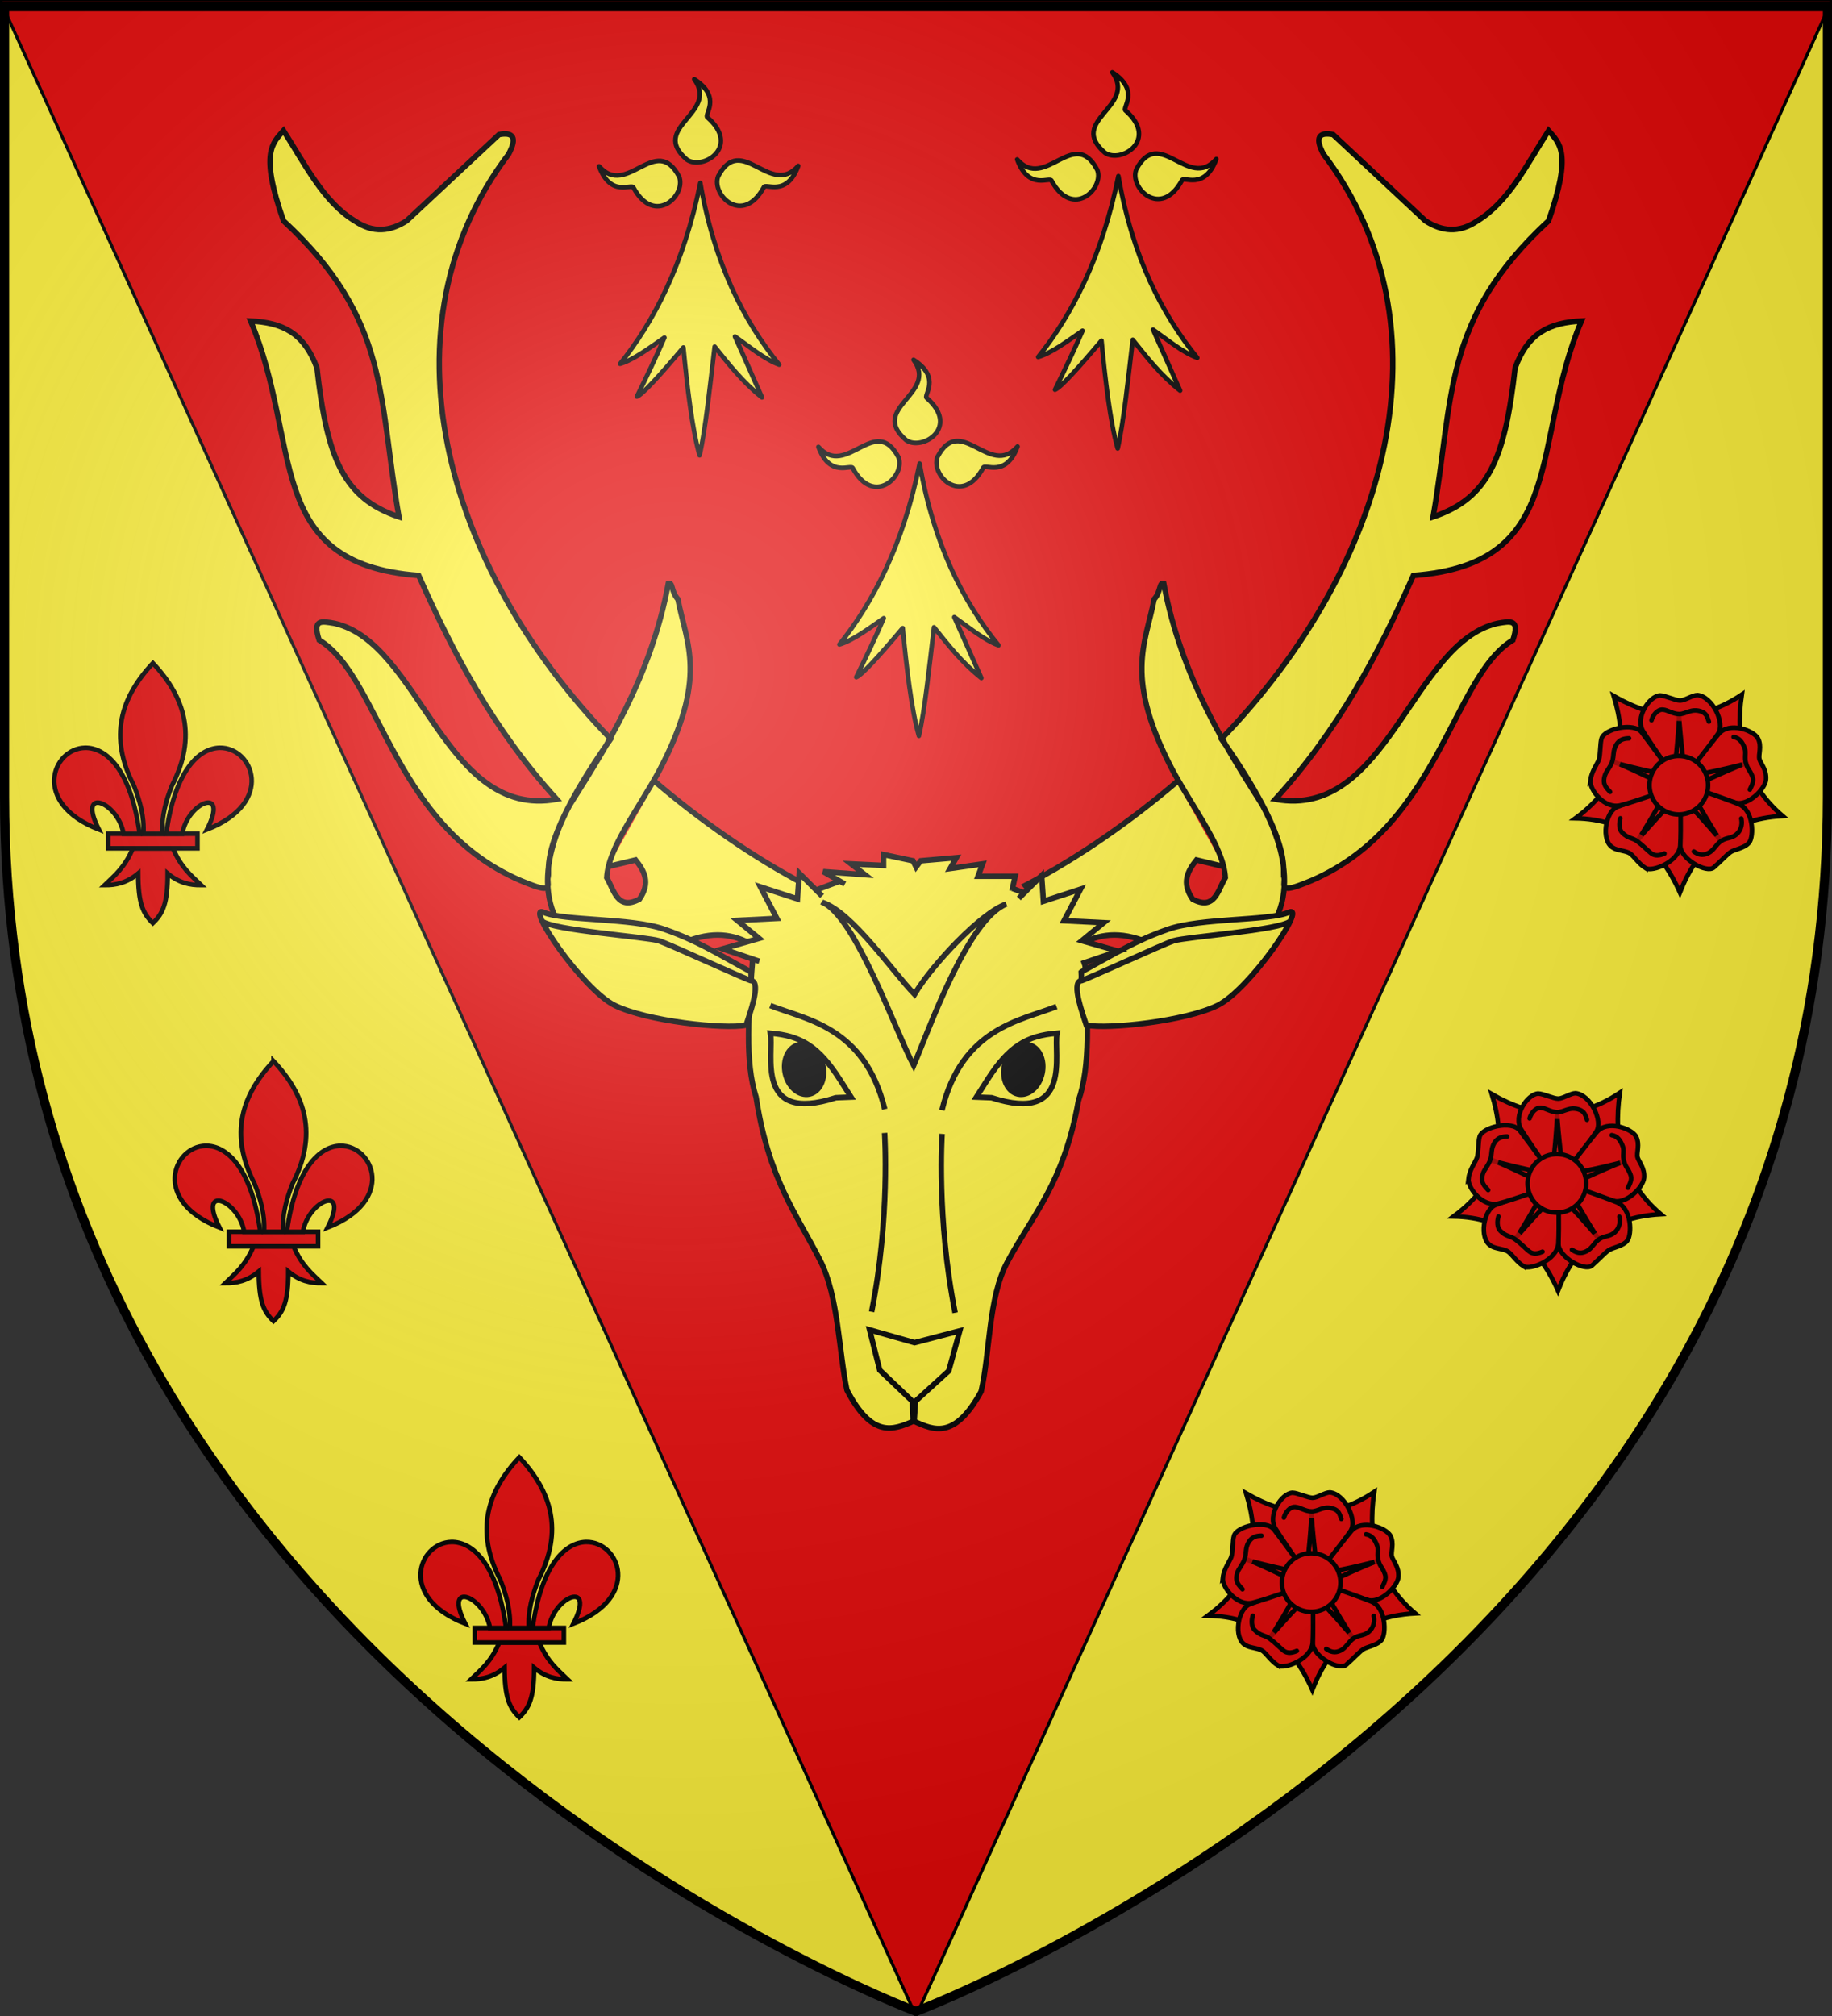 <svg xmlns="http://www.w3.org/2000/svg" xmlns:xlink="http://www.w3.org/1999/xlink" width="600" height="660" version="1.0"><rect width="100%" height="100%" fill="#333333" stroke="none"/><desc>Blason de la commune de Cleden Cap Sizun (finistere)</desc><defs><radialGradient xlink:href="#b" id="c" cx="221.445" cy="226.331" r="300" fx="221.445" fy="226.331" gradientTransform="matrix(1.353 0 0 1.349 -77.63 -85.747)" gradientUnits="userSpaceOnUse"/><linearGradient id="b"><stop offset="0" style="stop-color:#fff;stop-opacity:.314"/><stop offset=".19" style="stop-color:#fff;stop-opacity:.251"/><stop offset=".6" style="stop-color:#6b6b6b;stop-opacity:.125"/><stop offset="1" style="stop-color:#000;stop-opacity:.125"/></linearGradient></defs><g style="display:inline"><path d="M300 658.5s298.5-112.32 298.5-397.772V2.176H1.5v258.552C1.5 546.18 300 658.5 300 658.5" style="fill:#fcef3c;fill-opacity:1;fill-rule:evenodd;stroke:none;stroke-width:1px;stroke-linecap:butt;stroke-linejoin:miter;stroke-opacity:1"/></g><path d="m0 0 300 660L600 0z" style="fill:#e20909;fill-rule:evenodd;stroke:#000;stroke-width:1px;stroke-linecap:butt;stroke-linejoin:miter;stroke-opacity:1"/><path d="M297.423 269.843c-10.549-.068-19.808 4.53-26.826 6.918-5.243 1.173-9.408 5.973-14.735 14.682-1.502 18.608-2.41 31.577.664 41.116 3.467 22.644 11 31.768 17.604 44.84 4.979 9.856 5.053 24.884 7.275 35.368 6.902 13.224 12.61 10.963 18.288 8.49 5.622 2.599 11.256 4.986 18.452-8.08 2.455-10.432 1.943-25.626 7.14-35.369 6.894-12.92 15.552-21.703 19.523-44.264 3.286-9.467 2.668-22.454 1.581-41.09-5.131-8.826-9.188-13.718-14.403-15.008-7.665-2.8-18.076-7.533-29.968-7.53-.46-.013-3.533-.066-4.595-.073z" style="fill:#fcef3c;fill-opacity:1;fill-rule:evenodd;stroke:#000;stroke-width:1.5;stroke-linecap:butt;stroke-linejoin:miter;stroke-miterlimit:4;stroke-dasharray:none;stroke-opacity:1" transform="matrix(1.196 0 0 1.196 -59.181 -38.588)"/><g style="fill:#fcef3c;stroke:#000;stroke-width:2.207;stroke-miterlimit:4;stroke-dasharray:none;stroke-opacity:1"><path d="M225.07 598.835c.85-2.821-4.264-13.577 25.463-55.075C181.86 474.127 156.16 378.625 209 310.294c3.586-6.609 1.929-8.93-3.914-7.828l-37.573 34.442c-6.686 4.219-13.663 5.022-21.135 0-12.66-7.494-20.235-22.614-28.962-36.007-4.448 5.012-9.728 8.718 0 36.007 43.528 39.4 38.52 70.9 46.985 118.199-22.744-7.436-29.308-23.728-33.36-59.411-5.355-14.3-14.172-18.12-26.99-18.787 21.002 48.66 4.86 96.948 68.37 101.595 14.42 31.847 30.655 61.823 56.149 89.322-45.659 8.226-55.46-62.501-90.38-70.21-5.452-.916-9.095-1.733-6.261 6.673 25.389 14.79 30.15 77.932 87.088 98.004 8.461 2.983 5.3-.966 6.053-3.458zm24.394-4.11c2.689-.602 8.51-2.004 11.2-2.633 3.643 4.438 6.165 9.156 1.565 15.655-8.96 4.67-10.238-3.463-13.307-8.61.708-11.978 12.426-26.7 21.135-42.27 20.317-37.718 11.301-50.992 7.827-68.884-2.869-3.127-2.007-6.987-3.914-6.262-7.005 37.53-26.1 66.73-40.117 88.453-8.007 14.828-20.16 45.465 12.72 62.622 18.422 1.715 32.154.08 36.008-8.61 11.284-4.042 19.482-1.913 26.614 2.348l21.135-24.266c-21.81-11.085-43.795-26.389-61.625-41.352" style="fill:#fcef3c;fill-opacity:1;fill-rule:evenodd;stroke:#000;stroke-width:2.207;stroke-linecap:butt;stroke-linejoin:miter;stroke-miterlimit:4;stroke-dasharray:none;stroke-opacity:1" transform="matrix(.805 0 0 .82 -1.673 -203.97)"/></g><path d="M255.134 298.3c-9.704-5.237-14.709-8.516-23.745-11.672s-27.703-2.26-33.025-4.623 10.672 21.133 19.458 25.464 29.939 6.6 35.965 5.427c.954-3.012 4.178-11.598 1.493-12.191-1.87-.413-22.43-10.013-25.309-10.903-3.617-1.12-29.336-2.921-32.018-5.38 2.738 2.483 28.762 4.298 31.997 5.387 2.663.897 25.228 11.229 25.234 10.902.005-.326-.082-2.263-.05-2.41z" style="fill:#fcef3c;fill-opacity:1;fill-rule:evenodd;stroke:#000;stroke-width:1.5;stroke-linecap:butt;stroke-linejoin:miter;stroke-miterlimit:4;stroke-dasharray:none;stroke-opacity:1" transform="matrix(1.196 0 0 1.196 -59.181 -38.588)"/><g style="fill:#fcef3c;stroke:#000;stroke-width:2.207;stroke-miterlimit:4;stroke-dasharray:none;stroke-opacity:1"><path d="M225.07 598.835c.85-2.821-4.264-13.577 25.463-55.075C181.86 474.127 156.16 378.625 209 310.294c3.586-6.609 1.929-8.93-3.914-7.828l-37.573 34.442c-6.686 4.219-13.663 5.022-21.135 0-12.66-7.494-20.235-22.614-28.962-36.007-4.448 5.012-9.728 8.718 0 36.007 43.528 39.4 38.52 70.9 46.985 118.199-22.744-7.436-29.308-23.728-33.36-59.411-5.355-14.3-14.172-18.12-26.99-18.787 21.002 48.66 4.86 96.948 68.37 101.595 14.42 31.847 30.655 61.823 56.149 89.322-45.659 8.226-55.46-62.501-90.38-70.21-5.452-.916-9.095-1.733-6.261 6.673 25.389 14.79 30.15 77.932 87.088 98.004 8.461 2.983 5.3-.966 6.053-3.458zm24.394-4.11c2.689-.602 8.51-2.004 11.2-2.633 3.643 4.438 6.165 9.156 1.565 15.655-8.96 4.67-10.238-3.463-13.307-8.61.708-11.978 12.426-26.7 21.135-42.27 20.317-37.718 11.301-50.992 7.827-68.884-2.869-3.127-2.007-6.987-3.914-6.262-7.005 37.53-26.1 66.73-40.117 88.453-8.007 14.828-20.16 45.465 12.72 62.622 18.422 1.715 32.154.08 36.008-8.61 11.284-4.042 19.482-1.913 26.614 2.348l21.135-24.266c-21.81-11.085-43.795-26.389-61.625-41.352" style="fill:#fcef3c;fill-opacity:1;fill-rule:evenodd;stroke:#000;stroke-width:2.207;stroke-linecap:butt;stroke-linejoin:miter;stroke-miterlimit:4;stroke-dasharray:none;stroke-opacity:1" transform="matrix(-.805 0 0 .82 601.692 -203.97)"/></g><path d="M345.616 298.3c9.704-5.238 14.709-8.517 23.745-11.672s27.703-2.26 33.025-4.623-10.672 21.133-19.458 25.464-29.939 6.6-35.965 5.427c-.954-3.012-4.178-11.598-1.493-12.191 1.87-.414 22.43-10.013 25.309-10.903 3.617-1.12 29.336-2.921 32.018-5.38-2.738 2.483-28.762 4.297-31.997 5.387-2.663.897-25.228 11.229-25.234 10.902-.005-.326.082-2.264.05-2.41zM287.614 396.285l2.778 11.036 8.928 8.494.218 5.139.296.003.333-5.132 9.114-8.293 3.024-10.972-12.383 3.228zM307.423 336.163c5.483-22.58 21.677-24.538 31.363-28.372M274.63 279.246c8.962 3.584 20.134 35.429 25.043 44.675 4.185-9.781 14.836-40.071 25.391-44.188-6.798 2.232-20.402 16.667-25.146 24.71-6.168-6.373-17.009-22.436-25.288-25.197zM311.025 391.61c-5.129-25.807-3.556-48.956-3.556-48.956" style="fill:#fcef3c;fill-opacity:1;fill-rule:evenodd;stroke:#000;stroke-width:1.5;stroke-linecap:butt;stroke-linejoin:miter;stroke-miterlimit:4;stroke-dasharray:none;stroke-opacity:1" transform="matrix(1.196 0 0 1.196 -59.181 -38.588)"/><path d="M291.766 335.894c-5.483-22.58-21.676-24.538-31.363-28.372M288.164 391.34c5.129-25.806 3.556-48.955 3.556-48.955" style="fill:#fcef3c;fill-opacity:1;fill-rule:evenodd;stroke:#000;stroke-width:1.5;stroke-linecap:butt;stroke-linejoin:miter;stroke-miterlimit:4;stroke-dasharray:none;stroke-opacity:1;display:inline" transform="matrix(1.196 0 0 1.196 -59.181 -38.588)"/><path d="m274.6 277.528-6.25-6.238-.491 7.044-10.163-3.307 4.518 8.636-10.865.54 5.996 4.93-9.981 2.865 10.054 3.409" style="fill:#fcef3c;fill-opacity:1;fill-rule:evenodd;stroke:#000;stroke-width:1.5;stroke-linecap:butt;stroke-linejoin:miter;stroke-miterlimit:4;stroke-dasharray:none;stroke-opacity:1" transform="matrix(1.196 0 0 1.196 -59.181 -38.588)"/><path d="m328.47 278.167 6.25-6.238.49 7.044 10.163-3.307-4.518 8.636 10.865.54-5.995 4.93 9.98 2.864-10.053 3.41" style="fill:#fcef3c;fill-opacity:1;fill-rule:evenodd;stroke:#000;stroke-width:1.5;stroke-linecap:butt;stroke-linejoin:miter;stroke-miterlimit:4;stroke-dasharray:none;stroke-opacity:1;display:inline" transform="matrix(1.196 0 0 1.196 -59.181 -38.588)"/><path d="m280.836 274.25-5.936-3.392 11.448.848-3.816-2.968 8.903.424v-2.968l8.056 1.696.848 1.696 1.272-1.696 9.751-.848-1.696 2.968 8.904-1.272-1.272 3.392h10.175l-.847 3.815" style="fill:#fcef3c;fill-opacity:1;fill-rule:evenodd;stroke:#000;stroke-width:1.5;stroke-linecap:butt;stroke-linejoin:miter;stroke-miterlimit:4;stroke-dasharray:none;stroke-opacity:1" transform="matrix(1.196 0 0 1.196 -59.181 -38.588)"/><g style="fill:#fcef3c;stroke:#000;stroke-width:1.045;stroke-miterlimit:4;stroke-dasharray:none;stroke-opacity:1"><path d="m137.856 186.62-2.18-3.422c-4.011-6.225-7.39-8.317-13.227-8.77.747 3.803-3.126 17.362 12.494 12.306z" style="fill:#fcef3c;fill-opacity:1;fill-rule:evenodd;stroke:#000;stroke-width:1.045;stroke-linecap:butt;stroke-linejoin:miter;stroke-miterlimit:4;stroke-dasharray:none;stroke-opacity:1" transform="matrix(1.716 0 0 1.716 42.177 38.94)"/><path d="M125.315 182.12c.566 2.59 2.627 4.337 4.603 3.904 1.976-.434 3.116-2.884 2.546-5.472-.566-2.588-2.627-4.336-4.603-3.903s-3.116 2.884-2.546 5.472z" style="color:#000;fill:#000;fill-opacity:1;fill-rule:nonzero;stroke:#000;stroke-width:1.045;stroke-linecap:butt;stroke-linejoin:miter;marker:none;marker-start:none;marker-mid:none;marker-end:none;stroke-miterlimit:4;stroke-dasharray:none;stroke-dashoffset:0;stroke-opacity:1;visibility:visible;display:inline;overflow:visible" transform="matrix(1.716 0 0 1.716 42.177 38.94)"/></g><g style="fill:#fcef3c;stroke:#000;stroke-width:1.045;stroke-miterlimit:4;stroke-dasharray:none;stroke-opacity:1"><path d="m161.76 186.62 2.179-3.422c4.012-6.225 7.392-8.317 13.228-8.77-.747 3.803 3.126 17.362-12.495 12.306z" style="fill:#fcef3c;fill-opacity:1;fill-rule:evenodd;stroke:#000;stroke-width:1.045;stroke-linecap:butt;stroke-linejoin:miter;stroke-miterlimit:4;stroke-dasharray:none;stroke-opacity:1" transform="matrix(1.716 0 0 1.716 42.177 38.94)"/><path d="M174.301 182.12c-.566 2.59-2.628 4.337-4.603 3.904-1.976-.434-3.116-2.884-2.546-5.472.566-2.588 2.627-4.336 4.603-3.903s3.116 2.884 2.546 5.472z" style="color:#000;fill:#000;fill-opacity:1;fill-rule:nonzero;stroke:#000;stroke-width:1.045;stroke-linecap:butt;stroke-linejoin:miter;marker:none;marker-start:none;marker-mid:none;marker-end:none;stroke-miterlimit:4;stroke-dasharray:none;stroke-dashoffset:0;stroke-opacity:1;visibility:visible;display:inline;overflow:visible" transform="matrix(1.716 0 0 1.716 42.177 38.94)"/></g><g style="fill:#e20909;stroke:#000;stroke-width:1.498;stroke-miterlimit:4;stroke-dasharray:none;stroke-opacity:1"><path d="M29.739 62.946c-2.69 6.35-6.016 8.922-9.244 12.043 3.619.016 7.225-.679 10.963-3.814.064 9.675 1.458 12.982 4.819 16.232 3.323-3.149 4.859-6.547 4.847-16.232 3.738 3.135 7.335 3.83 10.954 3.814-3.228-3.121-6.545-5.693-9.235-12.043z" style="fill:#e20909;fill-opacity:1;fill-rule:evenodd;stroke:#000;stroke-width:1.498;stroke-linecap:butt;stroke-linejoin:miter;stroke-miterlimit:4;stroke-dasharray:none;stroke-opacity:1" transform="translate(13.754 214.717)scale(1.001)"/><path d="M21.707 58.178h29.159v4.772H21.707z" style="color:#000;fill:#e20909;fill-opacity:1;fill-rule:nonzero;stroke:#000;stroke-width:1.498;stroke-linecap:butt;stroke-linejoin:miter;marker:none;marker-start:none;marker-mid:none;marker-end:none;stroke-miterlimit:4;stroke-dasharray:none;stroke-dashoffset:0;stroke-opacity:1;visibility:visible;display:inline;overflow:visible" transform="translate(13.754 214.717)scale(1.001)"/><path d="M126.281 7.938C91.34 45.032 77.89 87.763 105.656 141.28c6.342 16.259 11.339 33.045 10.313 52.25h20.625c-1.026-19.205 3.97-35.991 10.312-52.25 27.767-53.518 14.317-96.249-20.625-133.343z" style="fill:#e20909;fill-opacity:1;fill-rule:evenodd;stroke:#000;stroke-width:4.983;stroke-linecap:butt;stroke-linejoin:miter;stroke-miterlimit:4;stroke-dasharray:none;stroke-opacity:1" transform="translate(12.073 214.717)scale(.301)"/><path d="M52.25 100c-35.235.845-58.727 60.018 15.219 88.875-24.44-47.874 20.895-30.132 26.875 4.656h17.531c-9.68-70.66-37.052-94.073-59.625-93.531zM198.969 100c-22.302.418-48.765 24.284-58.25 93.531h17.5c5.98-34.788 51.346-52.53 26.906-4.656 74.894-29.227 49.821-89.549 13.844-88.875z" style="fill:#e20909;fill-opacity:1;fill-rule:evenodd;stroke:#000;stroke-width:4.983;stroke-linecap:butt;stroke-linejoin:miter;stroke-miterlimit:4;stroke-dasharray:none;stroke-opacity:1" transform="translate(12.073 214.717)scale(.301)"/></g><g style="fill:#e20909;stroke:#000;stroke-width:19.231;stroke-miterlimit:4;stroke-dasharray:none;stroke-opacity:1;display:inline"><path d="M530 390a50 50 0 1 1-100 0 50 50 0 1 1 100 0" style="fill:#e20909;fill-opacity:1;stroke:#000;stroke-width:19.231;stroke-linecap:round;stroke-linejoin:round;stroke-miterlimit:4;stroke-dasharray:none;stroke-opacity:1" transform="translate(512.477 226.719)scale(.078)"/><path d="M775 390a295 295 0 1 1-590 0 295 295 0 1 1 590 0" style="fill:#e20909;fill-opacity:1;stroke:#000;stroke-width:19.231;stroke-linecap:round;stroke-linejoin:round;stroke-miterlimit:4;stroke-dasharray:none;stroke-opacity:1" transform="translate(512.477 226.719)scale(.078)"/><path d="M743.277-8.82C713.95 189.882 756.022 364.79 915 500.726 680.998 513.408 555.187 639.194 483.44 821.5c-85.37-192.324-223.763-307.39-438.44-311.3C253.66 356.38 261.43 180.241 205.586-2.967 375.044 94.44 551.7 118.655 743.277-8.82z" style="fill:#e20909;fill-opacity:1;stroke:#000;stroke-width:19.231;stroke-linecap:round;stroke-linejoin:miter;marker-start:none;stroke-miterlimit:4;stroke-dasharray:none;stroke-opacity:1" transform="translate(512.477 228.097)scale(.078)"/><g style="fill:#e20909;stroke:#000;stroke-width:19.231;stroke-miterlimit:4;stroke-dasharray:none;stroke-opacity:1"><path d="M400.097-5.46c20.506 0 63.64 21.213 84.146 21.213s52.326-22.628 72.832-22.628c61.553 5.292 118.31 116.8 86.267 162.635-31.724 45.378-155.63 221.785-159.806 216.374-11.012-14.266-121.525-174.155-154.15-226.274C292.998 87.73 355.505-3.624 400.097-5.46z" style="fill:#e20909;fill-opacity:1;stroke:#000;stroke-width:19.231;stroke-linecap:round;stroke-linejoin:miter;stroke-miterlimit:4;stroke-dasharray:none;stroke-opacity:1" transform="translate(512.477 228.097)scale(.078)"/><path d="M810.791 174.165c18.44 33.172.71 69.645 7.046 89.147s30.48 44.232 27.056 84.903c-3.314 39.356-75.781 112.578-129.007 96.348s-241.061-66.152-237.207-71.795c10.165-14.881 128.079-169.394 167.565-216.527 44.042-52.572 146.107-15.249 164.547 17.924z" style="fill:#e20909;fill-opacity:1;stroke:#000;stroke-width:19.231;stroke-linecap:round;stroke-linejoin:miter;stroke-miterlimit:4;stroke-dasharray:none;stroke-opacity:1" transform="translate(512.477 228.097)scale(.078)"/><path d="M774.558 611.754c-18.889 24.312-62.455 28.773-79.045 40.826s-39.8 37.65-69.664 63.944-139.603-35.016-140.62-90.93c-1.008-55.36-5.178-263.671 1.38-261.749 17.294 5.07 186.54 63.808 243.568 86.797 63.608 25.64 64.38 135.369 44.38 161.112z" style="fill:#e20909;fill-opacity:1;stroke:#000;stroke-width:19.231;stroke-linecap:round;stroke-linejoin:miter;stroke-miterlimit:4;stroke-dasharray:none;stroke-opacity:1" transform="translate(512.477 228.097)scale(.078)"/><path d="M339.58 719.623c-28.08-17.066-48.333-49.289-64.923-61.342s-55.633-12.45-72.223-24.504c-51.88-28.502-32.566-154.05 20.297-172.296 52.338-18.065 261.776-97.935 261.974-91.104.524 18.014 4.435 192.527.194 253.868-4.73 68.418-117.237 112.444-145.318 95.378z" style="fill:#e20909;fill-opacity:1;stroke:#000;stroke-width:19.231;stroke-linecap:round;stroke-linejoin:miter;stroke-miterlimit:4;stroke-dasharray:none;stroke-opacity:1" transform="translate(512.477 228.097)scale(.078)"/><path d="M107.795 351.282c4.465-38.793 29.469-68.93 35.806-88.432s4.549-68.07 10.886-87.573c11.075-39.764 135.033-70.092 168.721-25.454 33.354 44.194 165.55 221.528 159.114 223.828-16.97 6.064-189.043 67.417-248.693 82.34-66.53 16.643-130.348-65.496-125.834-104.71z" style="fill:#e20909;fill-opacity:1;stroke:#000;stroke-width:19.231;stroke-linecap:round;stroke-linejoin:miter;stroke-miterlimit:4;stroke-dasharray:none;stroke-opacity:1" transform="translate(512.477 228.097)scale(.078)"/></g><path d="M200 273c0 4 242 64 254 55 11-9 29-252 26-252s20 244 29 254c9 11 252-47 251-50s-226 94-231 106c-4 12 123 221 126 219S495 417 480 418c-12.5 0-178 184-176 187 3 2 131-211 126-223-4-12-226-114-228-109z" style="fill:#e20909;fill-opacity:1;stroke:#000;stroke-width:19.231;stroke-linecap:round;stroke-linejoin:round;stroke-miterlimit:4;stroke-dasharray:none;stroke-opacity:1" transform="translate(512.477 228.097)scale(.078)"/><path d="M617 390a137 137 0 1 1-274 0 137 137 0 1 1 274 0z" style="fill:#e20909;fill-opacity:1;stroke:#000;stroke-width:21.367;stroke-linecap:butt;stroke-miterlimit:4;stroke-dasharray:none;stroke-opacity:1" transform="translate(516.221 229.761)scale(.07)"/><path d="M364.214 98.825c5.76-21.596 25.085-46.08 47.179-44.74 20.747 1.258 41.21 18.254 68.93 18.66s50.62-24.591 90.723-11.464c23.808 7.793 27.23 23.178 34.14 43.244M708.989 169.092c23.397 3.543 36.968 20.863 46.573 47.22 7.118 19.528-2.426 37.857 5.754 64.346s14.234 23.382 25.987 52.415c7.25 17.91 2.848 30.887-10.06 56.791M741.214 511.187c3.737 17.232 4.106 46.676-22.178 68.037-20.787 16.893-40.57 11.014-63.235 26.98-22.665 15.964-29.148 38.696-54.025 50.709-23.99 11.585-42.352 5.137-59.736-7.035M418.407 658.317c-20.267 8.473-39.756 11.977-56.843-2.093-16.046-13.213-34.455-32.572-56.643-49.194-22.187-16.622-38.106-10.456-63.85-36.612-13.554-13.77-13.813-39.753-7.608-60.049M190.302 399.552c-14.321-16.657-33.43-30.046-22.328-67.644 5.886-19.935 22.063-32.911 31.015-59.15 8.952-26.237 1.596-45.72 17.637-71.642 13.305-21.501 32.146-26.014 53.365-26.385" style="fill:#e20909;fill-opacity:.75;fill-rule:evenodd;stroke:#000;stroke-width:19.231;stroke-linecap:round;stroke-linejoin:miter;stroke-miterlimit:4;stroke-dasharray:none;stroke-opacity:1" transform="translate(512.477 228.097)scale(.078)"/></g><g style="fill:#fcef3c;stroke:#000;stroke-width:3.933;stroke-miterlimit:4;stroke-dasharray:none;stroke-opacity:1;display:inline"><g style="fill:#fcef3c;fill-opacity:1;stroke:#000;stroke-width:3.933;stroke-miterlimit:4;stroke-dasharray:none;stroke-opacity:1"><path d="M377.128 135.622c-14.101 70.111-40.388 119.752-68.944 155.439 11.87-3.562 25.215-13.69 38.117-22.55-7.89 18.385-15.78 34.445-23.671 50.668 4.71-1.748 19.66-18.122 39.965-42.146 3.183 33.027 7.487 70.222 13.917 92.616 5.119-22.358 8.906-59.364 12.969-93.342 12.24 15.194 24.13 30.565 40.692 43.598l-23.253-52.318c12.007 8.398 25.275 19.515 38.007 24.2-30.189-37.467-55.61-86.046-67.799-156.165M319.723 139.698c-1.296-4.078-19.538 8.975-29.595-18.388 23.992 27.584 48.78-29.041 68.834 8.941 6.189 15.671-20.922 42.86-39.239 9.447" style="fill:#fcef3c;fill-opacity:1;fill-rule:evenodd;stroke:#000;stroke-width:3.933;stroke-linecap:round;stroke-linejoin:round;stroke-miterlimit:4;stroke-dasharray:none;stroke-opacity:1" transform="matrix(.381 0 0 .381 157.502 100.088)"/><path d="M431.716 139.348c1.296-4.078 19.537 8.975 29.595-18.387-23.992 27.584-48.78-29.042-68.834 8.94-6.189 15.671 20.922 42.861 39.239 9.447M383.382 79.375c-3.697-2.154 13.021-17.11-11.488-32.894 21.686 29.431-38.984 41.27-6.29 69.127 13.943 9.458 46.392-11.069 17.778-36.233" style="fill:#fcef3c;fill-opacity:1;fill-rule:evenodd;stroke:#000;stroke-width:3.933;stroke-linecap:round;stroke-linejoin:round;stroke-miterlimit:4;stroke-dasharray:none;stroke-opacity:1;display:inline" transform="matrix(.381 0 0 .381 157.502 100.088)"/></g></g><g style="fill:#fcef3c;stroke:#000;stroke-width:3.933;stroke-miterlimit:4;stroke-dasharray:none;stroke-opacity:1;display:inline"><g style="fill:#fcef3c;fill-opacity:1;stroke:#000;stroke-width:3.933;stroke-miterlimit:4;stroke-dasharray:none;stroke-opacity:1"><path d="M377.128 135.622c-14.101 70.111-40.388 119.752-68.944 155.439 11.87-3.562 25.215-13.69 38.117-22.55-7.89 18.385-15.78 34.445-23.671 50.668 4.71-1.748 19.66-18.122 39.965-42.146 3.183 33.027 7.487 70.222 13.917 92.616 5.119-22.358 8.906-59.364 12.969-93.342 12.24 15.194 24.13 30.565 40.692 43.598l-23.253-52.318c12.007 8.398 25.275 19.515 38.007 24.2-30.189-37.467-55.61-86.046-67.799-156.165M319.723 139.698c-1.296-4.078-19.538 8.975-29.595-18.388 23.992 27.584 48.78-29.041 68.834 8.941 6.189 15.671-20.922 42.86-39.239 9.447" style="fill:#fcef3c;fill-opacity:1;fill-rule:evenodd;stroke:#000;stroke-width:3.933;stroke-linecap:round;stroke-linejoin:round;stroke-miterlimit:4;stroke-dasharray:none;stroke-opacity:1" transform="matrix(.381 0 0 .381 85.67 8.225)"/><path d="M431.716 139.348c1.296-4.078 19.537 8.975 29.595-18.387-23.992 27.584-48.78-29.042-68.834 8.94-6.189 15.671 20.922 42.861 39.239 9.447M383.382 79.375c-3.697-2.154 13.021-17.11-11.488-32.894 21.686 29.431-38.984 41.27-6.29 69.127 13.943 9.458 46.392-11.069 17.778-36.233" style="fill:#fcef3c;fill-opacity:1;fill-rule:evenodd;stroke:#000;stroke-width:3.933;stroke-linecap:round;stroke-linejoin:round;stroke-miterlimit:4;stroke-dasharray:none;stroke-opacity:1;display:inline" transform="matrix(.381 0 0 .381 85.67 8.225)"/></g></g><g style="fill:#fcef3c;stroke:#000;stroke-width:3.933;stroke-miterlimit:4;stroke-dasharray:none;stroke-opacity:1;display:inline"><g style="fill:#fcef3c;fill-opacity:1;stroke:#000;stroke-width:3.933;stroke-miterlimit:4;stroke-dasharray:none;stroke-opacity:1"><path d="M377.128 135.622c-14.101 70.111-40.388 119.752-68.944 155.439 11.87-3.562 25.215-13.69 38.117-22.55-7.89 18.385-15.78 34.445-23.671 50.668 4.71-1.748 19.66-18.122 39.965-42.146 3.183 33.027 7.487 70.222 13.917 92.616 5.119-22.358 8.906-59.364 12.969-93.342 12.24 15.194 24.13 30.565 40.692 43.598l-23.253-52.318c12.007 8.398 25.275 19.515 38.007 24.2-30.189-37.467-55.61-86.046-67.799-156.165M319.723 139.698c-1.296-4.078-19.538 8.975-29.595-18.388 23.992 27.584 48.78-29.041 68.834 8.941 6.189 15.671-20.922 42.86-39.239 9.447" style="fill:#fcef3c;fill-opacity:1;fill-rule:evenodd;stroke:#000;stroke-width:3.933;stroke-linecap:round;stroke-linejoin:round;stroke-miterlimit:4;stroke-dasharray:none;stroke-opacity:1" transform="matrix(.381 0 0 .381 222.601 5.98)"/><path d="M431.716 139.348c1.296-4.078 19.537 8.975 29.595-18.387-23.992 27.584-48.78-29.042-68.834 8.94-6.189 15.671 20.922 42.861 39.239 9.447M383.382 79.375c-3.697-2.154 13.021-17.11-11.488-32.894 21.686 29.431-38.984 41.27-6.29 69.127 13.943 9.458 46.392-11.069 17.778-36.233" style="fill:#fcef3c;fill-opacity:1;fill-rule:evenodd;stroke:#000;stroke-width:3.933;stroke-linecap:round;stroke-linejoin:round;stroke-miterlimit:4;stroke-dasharray:none;stroke-opacity:1;display:inline" transform="matrix(.381 0 0 .381 222.601 5.98)"/></g></g><g style="fill:#e20909;stroke:#000;stroke-width:1.498;stroke-miterlimit:4;stroke-dasharray:none;stroke-opacity:1"><path d="M29.739 62.946c-2.69 6.35-6.016 8.922-9.244 12.043 3.619.016 7.225-.679 10.963-3.814.064 9.675 1.458 12.982 4.819 16.232 3.323-3.149 4.859-6.547 4.847-16.232 3.738 3.135 7.335 3.83 10.954 3.814-3.228-3.121-6.545-5.693-9.235-12.043z" style="fill:#e20909;fill-opacity:1;fill-rule:evenodd;stroke:#000;stroke-width:1.498;stroke-linecap:butt;stroke-linejoin:miter;stroke-miterlimit:4;stroke-dasharray:none;stroke-opacity:1" transform="matrix(1.001 0 0 1.001 53.254 345.017)"/><path d="M21.707 58.178h29.159v4.772H21.707z" style="color:#000;fill:#e20909;fill-opacity:1;fill-rule:nonzero;stroke:#000;stroke-width:1.498;stroke-linecap:butt;stroke-linejoin:miter;marker:none;marker-start:none;marker-mid:none;marker-end:none;stroke-miterlimit:4;stroke-dasharray:none;stroke-dashoffset:0;stroke-opacity:1;visibility:visible;display:inline;overflow:visible" transform="matrix(1.001 0 0 1.001 53.254 345.017)"/><path d="M126.281 7.938C91.34 45.032 77.89 87.763 105.656 141.28c6.342 16.259 11.339 33.045 10.313 52.25h20.625c-1.026-19.205 3.97-35.991 10.312-52.25 27.767-53.518 14.317-96.249-20.625-133.343z" style="fill:#e20909;fill-opacity:1;fill-rule:evenodd;stroke:#000;stroke-width:4.983;stroke-linecap:butt;stroke-linejoin:miter;stroke-miterlimit:4;stroke-dasharray:none;stroke-opacity:1" transform="matrix(.301 0 0 .301 51.573 345.017)"/><path d="M52.25 100c-35.235.845-58.727 60.018 15.219 88.875-24.44-47.874 20.895-30.132 26.875 4.656h17.531c-9.68-70.66-37.052-94.073-59.625-93.531zM198.969 100c-22.302.418-48.765 24.284-58.25 93.531h17.5c5.98-34.788 51.346-52.53 26.906-4.656 74.894-29.227 49.821-89.549 13.844-88.875z" style="fill:#e20909;fill-opacity:1;fill-rule:evenodd;stroke:#000;stroke-width:4.983;stroke-linecap:butt;stroke-linejoin:miter;stroke-miterlimit:4;stroke-dasharray:none;stroke-opacity:1" transform="matrix(.301 0 0 .301 51.573 345.017)"/></g><g style="fill:#e20909;stroke:#000;stroke-width:1.498;stroke-miterlimit:4;stroke-dasharray:none;stroke-opacity:1"><path d="M29.739 62.946c-2.69 6.35-6.016 8.922-9.244 12.043 3.619.016 7.225-.679 10.963-3.814.064 9.675 1.458 12.982 4.819 16.232 3.323-3.149 4.859-6.547 4.847-16.232 3.738 3.135 7.335 3.83 10.954 3.814-3.228-3.121-6.545-5.693-9.235-12.043z" style="fill:#e20909;fill-opacity:1;fill-rule:evenodd;stroke:#000;stroke-width:1.498;stroke-linecap:butt;stroke-linejoin:miter;stroke-miterlimit:4;stroke-dasharray:none;stroke-opacity:1" transform="translate(133.754 474.717)scale(1.001)"/><path d="M21.707 58.178h29.159v4.772H21.707z" style="color:#000;fill:#e20909;fill-opacity:1;fill-rule:nonzero;stroke:#000;stroke-width:1.498;stroke-linecap:butt;stroke-linejoin:miter;marker:none;marker-start:none;marker-mid:none;marker-end:none;stroke-miterlimit:4;stroke-dasharray:none;stroke-dashoffset:0;stroke-opacity:1;visibility:visible;display:inline;overflow:visible" transform="translate(133.754 474.717)scale(1.001)"/><path d="M126.281 7.938C91.34 45.032 77.89 87.763 105.656 141.28c6.342 16.259 11.339 33.045 10.313 52.25h20.625c-1.026-19.205 3.97-35.991 10.312-52.25 27.767-53.518 14.317-96.249-20.625-133.343z" style="fill:#e20909;fill-opacity:1;fill-rule:evenodd;stroke:#000;stroke-width:4.983;stroke-linecap:butt;stroke-linejoin:miter;stroke-miterlimit:4;stroke-dasharray:none;stroke-opacity:1" transform="translate(132.073 474.717)scale(.301)"/><path d="M52.25 100c-35.235.845-58.727 60.018 15.219 88.875-24.44-47.874 20.895-30.132 26.875 4.656h17.531c-9.68-70.66-37.052-94.073-59.625-93.531zM198.969 100c-22.302.418-48.765 24.284-58.25 93.531h17.5c5.98-34.788 51.346-52.53 26.906-4.656 74.894-29.227 49.821-89.549 13.844-88.875z" style="fill:#e20909;fill-opacity:1;fill-rule:evenodd;stroke:#000;stroke-width:4.983;stroke-linecap:butt;stroke-linejoin:miter;stroke-miterlimit:4;stroke-dasharray:none;stroke-opacity:1" transform="translate(132.073 474.717)scale(.301)"/></g><g style="fill:#e20909;stroke:#000;stroke-width:19.231;stroke-miterlimit:4;stroke-dasharray:none;stroke-opacity:1;display:inline"><path d="M530 390a50 50 0 1 1-100 0 50 50 0 1 1 100 0" style="fill:#e20909;fill-opacity:1;stroke:#000;stroke-width:19.231;stroke-linecap:round;stroke-linejoin:round;stroke-miterlimit:4;stroke-dasharray:none;stroke-opacity:1" transform="translate(472.55 357.064)scale(.078)"/><path d="M775 390a295 295 0 1 1-590 0 295 295 0 1 1 590 0" style="fill:#e20909;fill-opacity:1;stroke:#000;stroke-width:19.231;stroke-linecap:round;stroke-linejoin:round;stroke-miterlimit:4;stroke-dasharray:none;stroke-opacity:1" transform="translate(472.55 357.064)scale(.078)"/><path d="M743.277-8.82C713.95 189.882 756.022 364.79 915 500.726 680.998 513.408 555.187 639.194 483.44 821.5c-85.37-192.324-223.763-307.39-438.44-311.3C253.66 356.38 261.43 180.241 205.586-2.967 375.044 94.44 551.7 118.655 743.277-8.82z" style="fill:#e20909;fill-opacity:1;stroke:#000;stroke-width:19.231;stroke-linecap:round;stroke-linejoin:miter;marker-start:none;stroke-miterlimit:4;stroke-dasharray:none;stroke-opacity:1" transform="translate(472.55 358.442)scale(.078)"/><g style="fill:#e20909;stroke:#000;stroke-width:19.231;stroke-miterlimit:4;stroke-dasharray:none;stroke-opacity:1"><path d="M400.097-5.46c20.506 0 63.64 21.213 84.146 21.213s52.326-22.628 72.832-22.628c61.553 5.292 118.31 116.8 86.267 162.635-31.724 45.378-155.63 221.785-159.806 216.374-11.012-14.266-121.525-174.155-154.15-226.274C292.998 87.73 355.505-3.624 400.097-5.46z" style="fill:#e20909;fill-opacity:1;stroke:#000;stroke-width:19.231;stroke-linecap:round;stroke-linejoin:miter;stroke-miterlimit:4;stroke-dasharray:none;stroke-opacity:1" transform="translate(472.55 358.442)scale(.078)"/><path d="M810.791 174.165c18.44 33.172.71 69.645 7.046 89.147s30.48 44.232 27.056 84.903c-3.314 39.356-75.781 112.578-129.007 96.348s-241.061-66.152-237.207-71.795c10.165-14.881 128.079-169.394 167.565-216.527 44.042-52.572 146.107-15.249 164.547 17.924z" style="fill:#e20909;fill-opacity:1;stroke:#000;stroke-width:19.231;stroke-linecap:round;stroke-linejoin:miter;stroke-miterlimit:4;stroke-dasharray:none;stroke-opacity:1" transform="translate(472.55 358.442)scale(.078)"/><path d="M774.558 611.754c-18.889 24.312-62.455 28.773-79.045 40.826s-39.8 37.65-69.664 63.944-139.603-35.016-140.62-90.93c-1.008-55.36-5.178-263.671 1.38-261.749 17.294 5.07 186.54 63.808 243.568 86.797 63.608 25.64 64.38 135.369 44.38 161.112z" style="fill:#e20909;fill-opacity:1;stroke:#000;stroke-width:19.231;stroke-linecap:round;stroke-linejoin:miter;stroke-miterlimit:4;stroke-dasharray:none;stroke-opacity:1" transform="translate(472.55 358.442)scale(.078)"/><path d="M339.58 719.623c-28.08-17.066-48.333-49.289-64.923-61.342s-55.633-12.45-72.223-24.504c-51.88-28.502-32.566-154.05 20.297-172.296 52.338-18.065 261.776-97.935 261.974-91.104.524 18.014 4.435 192.527.194 253.868-4.73 68.418-117.237 112.444-145.318 95.378z" style="fill:#e20909;fill-opacity:1;stroke:#000;stroke-width:19.231;stroke-linecap:round;stroke-linejoin:miter;stroke-miterlimit:4;stroke-dasharray:none;stroke-opacity:1" transform="translate(472.55 358.442)scale(.078)"/><path d="M107.795 351.282c4.465-38.793 29.469-68.93 35.806-88.432s4.549-68.07 10.886-87.573c11.075-39.764 135.033-70.092 168.721-25.454 33.354 44.194 165.55 221.528 159.114 223.828-16.97 6.064-189.043 67.417-248.693 82.34-66.53 16.643-130.348-65.496-125.834-104.71z" style="fill:#e20909;fill-opacity:1;stroke:#000;stroke-width:19.231;stroke-linecap:round;stroke-linejoin:miter;stroke-miterlimit:4;stroke-dasharray:none;stroke-opacity:1" transform="translate(472.55 358.442)scale(.078)"/></g><path d="M200 273c0 4 242 64 254 55 11-9 29-252 26-252s20 244 29 254c9 11 252-47 251-50s-226 94-231 106c-4 12 123 221 126 219S495 417 480 418c-12.5 0-178 184-176 187 3 2 131-211 126-223-4-12-226-114-228-109z" style="fill:#e20909;fill-opacity:1;stroke:#000;stroke-width:19.231;stroke-linecap:round;stroke-linejoin:round;stroke-miterlimit:4;stroke-dasharray:none;stroke-opacity:1" transform="translate(472.55 358.442)scale(.078)"/><path d="M617 390a137 137 0 1 1-274 0 137 137 0 1 1 274 0z" style="fill:#e20909;fill-opacity:1;stroke:#000;stroke-width:21.367;stroke-linecap:butt;stroke-miterlimit:4;stroke-dasharray:none;stroke-opacity:1" transform="translate(476.294 360.106)scale(.07)"/><path d="M364.214 98.825c5.76-21.596 25.085-46.08 47.179-44.74 20.747 1.258 41.21 18.254 68.93 18.66s50.62-24.591 90.723-11.464c23.808 7.793 27.23 23.178 34.14 43.244M708.989 169.092c23.397 3.543 36.968 20.863 46.573 47.22 7.118 19.528-2.426 37.857 5.754 64.346s14.234 23.382 25.987 52.415c7.25 17.91 2.848 30.887-10.06 56.791M741.214 511.187c3.737 17.232 4.106 46.676-22.178 68.037-20.787 16.893-40.57 11.014-63.235 26.98-22.665 15.964-29.148 38.696-54.025 50.709-23.99 11.585-42.352 5.137-59.736-7.035M418.407 658.317c-20.267 8.473-39.756 11.977-56.843-2.093-16.046-13.213-34.455-32.572-56.643-49.194-22.187-16.622-38.106-10.456-63.85-36.612-13.554-13.77-13.813-39.753-7.608-60.049M190.302 399.552c-14.321-16.657-33.43-30.046-22.328-67.644 5.886-19.935 22.063-32.911 31.015-59.15 8.952-26.237 1.596-45.72 17.637-71.642 13.305-21.501 32.146-26.014 53.365-26.385" style="fill:#e20909;fill-opacity:.75;fill-rule:evenodd;stroke:#000;stroke-width:19.231;stroke-linecap:round;stroke-linejoin:miter;stroke-miterlimit:4;stroke-dasharray:none;stroke-opacity:1" transform="translate(472.55 358.442)scale(.078)"/></g><g style="fill:#e20909;stroke:#000;stroke-width:19.231;stroke-miterlimit:4;stroke-dasharray:none;stroke-opacity:1;display:inline"><path d="M530 390a50 50 0 1 1-100 0 50 50 0 1 1 100 0" style="fill:#e20909;fill-opacity:1;stroke:#000;stroke-width:19.231;stroke-linecap:round;stroke-linejoin:round;stroke-miterlimit:4;stroke-dasharray:none;stroke-opacity:1" transform="translate(392.09 487.751)scale(.078)"/><path d="M775 390a295 295 0 1 1-590 0 295 295 0 1 1 590 0" style="fill:#e20909;fill-opacity:1;stroke:#000;stroke-width:19.231;stroke-linecap:round;stroke-linejoin:round;stroke-miterlimit:4;stroke-dasharray:none;stroke-opacity:1" transform="translate(392.09 487.751)scale(.078)"/><path d="M743.277-8.82C713.95 189.882 756.022 364.79 915 500.726 680.998 513.408 555.187 639.194 483.44 821.5c-85.37-192.324-223.763-307.39-438.44-311.3C253.66 356.38 261.43 180.241 205.586-2.967 375.044 94.44 551.7 118.655 743.277-8.82z" style="fill:#e20909;fill-opacity:1;stroke:#000;stroke-width:19.231;stroke-linecap:round;stroke-linejoin:miter;marker-start:none;stroke-miterlimit:4;stroke-dasharray:none;stroke-opacity:1" transform="translate(392.09 489.129)scale(.078)"/><g style="fill:#e20909;stroke:#000;stroke-width:19.231;stroke-miterlimit:4;stroke-dasharray:none;stroke-opacity:1"><path d="M400.097-5.46c20.506 0 63.64 21.213 84.146 21.213s52.326-22.628 72.832-22.628c61.553 5.292 118.31 116.8 86.267 162.635-31.724 45.378-155.63 221.785-159.806 216.374-11.012-14.266-121.525-174.155-154.15-226.274C292.998 87.73 355.505-3.624 400.097-5.46z" style="fill:#e20909;fill-opacity:1;stroke:#000;stroke-width:19.231;stroke-linecap:round;stroke-linejoin:miter;stroke-miterlimit:4;stroke-dasharray:none;stroke-opacity:1" transform="translate(392.09 489.129)scale(.078)"/><path d="M810.791 174.165c18.44 33.172.71 69.645 7.046 89.147s30.48 44.232 27.056 84.903c-3.314 39.356-75.781 112.578-129.007 96.348s-241.061-66.152-237.207-71.795c10.165-14.881 128.079-169.394 167.565-216.527 44.042-52.572 146.107-15.249 164.547 17.924z" style="fill:#e20909;fill-opacity:1;stroke:#000;stroke-width:19.231;stroke-linecap:round;stroke-linejoin:miter;stroke-miterlimit:4;stroke-dasharray:none;stroke-opacity:1" transform="translate(392.09 489.129)scale(.078)"/><path d="M774.558 611.754c-18.889 24.312-62.455 28.773-79.045 40.826s-39.8 37.65-69.664 63.944-139.603-35.016-140.62-90.93c-1.008-55.36-5.178-263.671 1.38-261.749 17.294 5.07 186.54 63.808 243.568 86.797 63.608 25.64 64.38 135.369 44.38 161.112z" style="fill:#e20909;fill-opacity:1;stroke:#000;stroke-width:19.231;stroke-linecap:round;stroke-linejoin:miter;stroke-miterlimit:4;stroke-dasharray:none;stroke-opacity:1" transform="translate(392.09 489.129)scale(.078)"/><path d="M339.58 719.623c-28.08-17.066-48.333-49.289-64.923-61.342s-55.633-12.45-72.223-24.504c-51.88-28.502-32.566-154.05 20.297-172.296 52.338-18.065 261.776-97.935 261.974-91.104.524 18.014 4.435 192.527.194 253.868-4.73 68.418-117.237 112.444-145.318 95.378z" style="fill:#e20909;fill-opacity:1;stroke:#000;stroke-width:19.231;stroke-linecap:round;stroke-linejoin:miter;stroke-miterlimit:4;stroke-dasharray:none;stroke-opacity:1" transform="translate(392.09 489.129)scale(.078)"/><path d="M107.795 351.282c4.465-38.793 29.469-68.93 35.806-88.432s4.549-68.07 10.886-87.573c11.075-39.764 135.033-70.092 168.721-25.454 33.354 44.194 165.55 221.528 159.114 223.828-16.97 6.064-189.043 67.417-248.693 82.34-66.53 16.643-130.348-65.496-125.834-104.71z" style="fill:#e20909;fill-opacity:1;stroke:#000;stroke-width:19.231;stroke-linecap:round;stroke-linejoin:miter;stroke-miterlimit:4;stroke-dasharray:none;stroke-opacity:1" transform="translate(392.09 489.129)scale(.078)"/></g><path d="M200 273c0 4 242 64 254 55 11-9 29-252 26-252s20 244 29 254c9 11 252-47 251-50s-226 94-231 106c-4 12 123 221 126 219S495 417 480 418c-12.5 0-178 184-176 187 3 2 131-211 126-223-4-12-226-114-228-109z" style="fill:#e20909;fill-opacity:1;stroke:#000;stroke-width:19.231;stroke-linecap:round;stroke-linejoin:round;stroke-miterlimit:4;stroke-dasharray:none;stroke-opacity:1" transform="translate(392.09 489.129)scale(.078)"/><path d="M617 390a137 137 0 1 1-274 0 137 137 0 1 1 274 0z" style="fill:#e20909;fill-opacity:1;stroke:#000;stroke-width:21.367;stroke-linecap:butt;stroke-miterlimit:4;stroke-dasharray:none;stroke-opacity:1" transform="translate(395.833 490.793)scale(.07)"/><path d="M364.214 98.825c5.76-21.596 25.085-46.08 47.179-44.74 20.747 1.258 41.21 18.254 68.93 18.66s50.62-24.591 90.723-11.464c23.808 7.793 27.23 23.178 34.14 43.244M708.989 169.092c23.397 3.543 36.968 20.863 46.573 47.22 7.118 19.528-2.426 37.857 5.754 64.346s14.234 23.382 25.987 52.415c7.25 17.91 2.848 30.887-10.06 56.791M741.214 511.187c3.737 17.232 4.106 46.676-22.178 68.037-20.787 16.893-40.57 11.014-63.235 26.98-22.665 15.964-29.148 38.696-54.025 50.709-23.99 11.585-42.352 5.137-59.736-7.035M418.407 658.317c-20.267 8.473-39.756 11.977-56.843-2.093-16.046-13.213-34.455-32.572-56.643-49.194-22.187-16.622-38.106-10.456-63.85-36.612-13.554-13.77-13.813-39.753-7.608-60.049M190.302 399.552c-14.321-16.657-33.43-30.046-22.328-67.644 5.886-19.935 22.063-32.911 31.015-59.15 8.952-26.237 1.596-45.72 17.637-71.642 13.305-21.501 32.146-26.014 53.365-26.385" style="fill:#e20909;fill-opacity:.75;fill-rule:evenodd;stroke:#000;stroke-width:19.231;stroke-linecap:round;stroke-linejoin:miter;stroke-miterlimit:4;stroke-dasharray:none;stroke-opacity:1" transform="translate(392.09 489.129)scale(.078)"/></g><path d="M300 658.5s298.5-112.32 298.5-397.772V2.176H1.5v258.552C1.5 546.18 300 658.5 300 658.5" style="opacity:1;fill:url(#c);fill-opacity:1;fill-rule:evenodd;stroke:none;stroke-width:1px;stroke-linecap:butt;stroke-linejoin:miter;stroke-opacity:1"/><path d="M300 658.5S1.5 546.18 1.5 260.728V2.176h597v258.552C598.5 546.18 300 658.5 300 658.5z" style="opacity:1;fill:none;fill-opacity:1;fill-rule:evenodd;stroke:#000;stroke-width:3;stroke-linecap:butt;stroke-linejoin:miter;stroke-miterlimit:4;stroke-dasharray:none;stroke-opacity:1"/></svg>